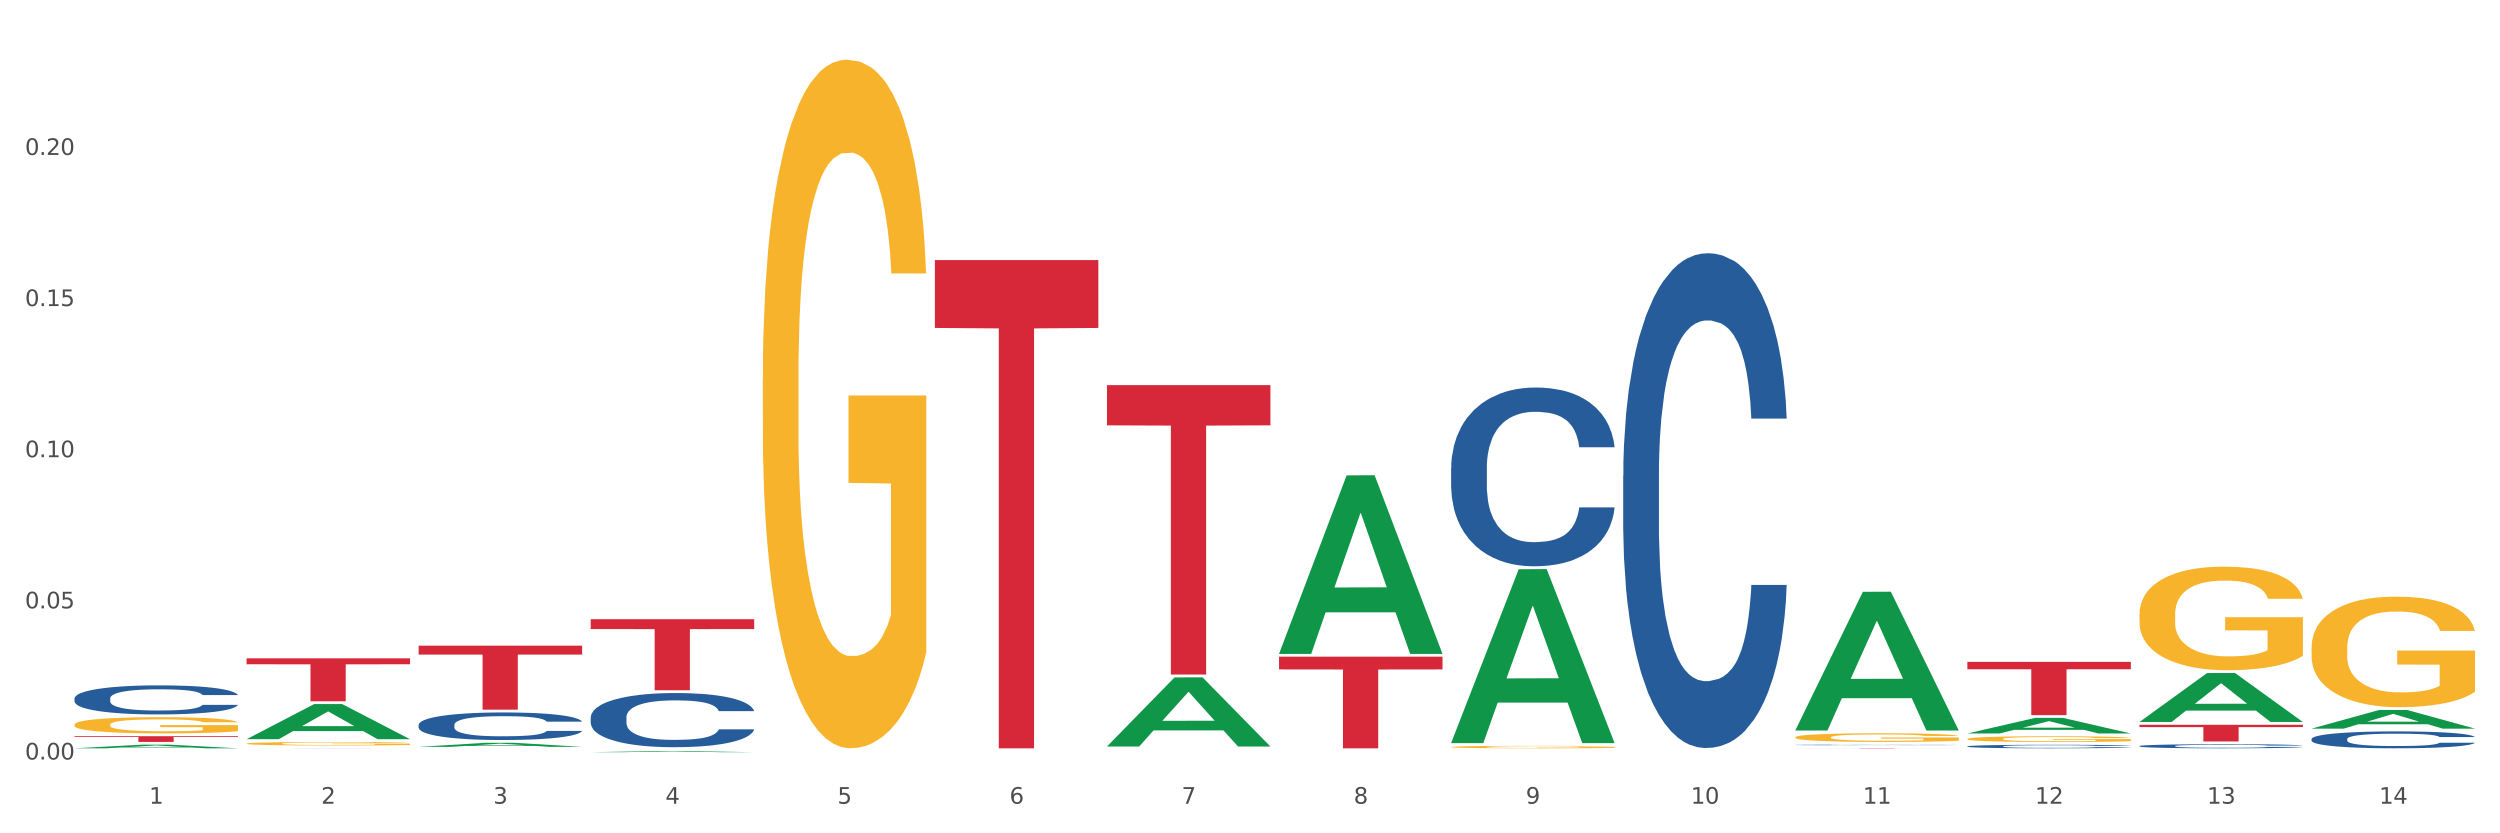 <?xml version="1.0" encoding="utf-8" standalone="no"?>
<!DOCTYPE svg PUBLIC "-//W3C//DTD SVG 1.1//EN"
  "http://www.w3.org/Graphics/SVG/1.1/DTD/svg11.dtd">
<svg xmlns:xlink="http://www.w3.org/1999/xlink" width="1080pt" height="360pt" viewBox="0 0 1080 360" xmlns="http://www.w3.org/2000/svg" version="1.1">
 <rect x="0" y="0" width="1080" height="360" fill="#333333" stroke="none"/>
 <defs>
  <style type="text/css">*{stroke-linejoin: round; stroke-linecap: butt}</style>
 </defs>
 <g id="figure_1">
  <g id="patch_1">
   <path d="M 0 360 
L 1080 360 
L 1080 0 
L 0 0 
z
" style="fill: #ffffff; stroke: #ffffff; stroke-linejoin: miter"/>
  </g>
  <g id="axes_1">
   <g id="matplotlib.axis_1">
    <g id="xtick_1">
     <g id="text_1">
      <!-- 1 -->
      <g style="fill: #4d4d4d" transform="translate(64.432 347.204) scale(0.096 -0.096)">
       <defs>
        <path id="DejaVuSans-31" d="M 794 531 
L 1825 531 
L 1825 4091 
L 703 3866 
L 703 4441 
L 1819 4666 
L 2450 4666 
L 2450 531 
L 3481 531 
L 3481 0 
L 794 0 
L 794 531 
z
" transform="scale(0.016)"/>
       </defs>
       <use xlink:href="#DejaVuSans-31"/>
      </g>
     </g>
    </g>
    <g id="xtick_2">
     <g id="text_2">
      <!-- 2 -->
      <g style="fill: #4d4d4d" transform="translate(138.771 347.204) scale(0.096 -0.096)">
       <defs>
        <path id="DejaVuSans-32" d="M 1228 531 
L 3431 531 
L 3431 0 
L 469 0 
L 469 531 
Q 828 903 1448 1529 
Q 2069 2156 2228 2338 
Q 2531 2678 2651 2914 
Q 2772 3150 2772 3378 
Q 2772 3750 2511 3984 
Q 2250 4219 1831 4219 
Q 1534 4219 1204 4116 
Q 875 4013 500 3803 
L 500 4441 
Q 881 4594 1212 4672 
Q 1544 4750 1819 4750 
Q 2544 4750 2975 4387 
Q 3406 4025 3406 3419 
Q 3406 3131 3298 2873 
Q 3191 2616 2906 2266 
Q 2828 2175 2409 1742 
Q 1991 1309 1228 531 
z
" transform="scale(0.016)"/>
       </defs>
       <use xlink:href="#DejaVuSans-32"/>
      </g>
     </g>
    </g>
    <g id="xtick_3">
     <g id="text_3">
      <!-- 3 -->
      <g style="fill: #4d4d4d" transform="translate(213.109 347.204) scale(0.096 -0.096)">
       <defs>
        <path id="DejaVuSans-33" d="M 2597 2516 
Q 3050 2419 3304 2112 
Q 3559 1806 3559 1356 
Q 3559 666 3084 287 
Q 2609 -91 1734 -91 
Q 1441 -91 1130 -33 
Q 819 25 488 141 
L 488 750 
Q 750 597 1062 519 
Q 1375 441 1716 441 
Q 2309 441 2620 675 
Q 2931 909 2931 1356 
Q 2931 1769 2642 2001 
Q 2353 2234 1838 2234 
L 1294 2234 
L 1294 2753 
L 1863 2753 
Q 2328 2753 2575 2939 
Q 2822 3125 2822 3475 
Q 2822 3834 2567 4026 
Q 2313 4219 1838 4219 
Q 1578 4219 1281 4162 
Q 984 4106 628 3988 
L 628 4550 
Q 988 4650 1302 4700 
Q 1616 4750 1894 4750 
Q 2613 4750 3031 4423 
Q 3450 4097 3450 3541 
Q 3450 3153 3228 2886 
Q 3006 2619 2597 2516 
z
" transform="scale(0.016)"/>
       </defs>
       <use xlink:href="#DejaVuSans-33"/>
      </g>
     </g>
    </g>
    <g id="xtick_4">
     <g id="text_4">
      <!-- 4 -->
      <g style="fill: #4d4d4d" transform="translate(287.448 347.204) scale(0.096 -0.096)">
       <defs>
        <path id="DejaVuSans-34" d="M 2419 4116 
L 825 1625 
L 2419 1625 
L 2419 4116 
z
M 2253 4666 
L 3047 4666 
L 3047 1625 
L 3713 1625 
L 3713 1100 
L 3047 1100 
L 3047 0 
L 2419 0 
L 2419 1100 
L 313 1100 
L 313 1709 
L 2253 4666 
z
" transform="scale(0.016)"/>
       </defs>
       <use xlink:href="#DejaVuSans-34"/>
      </g>
     </g>
    </g>
    <g id="xtick_5">
     <g id="text_5">
      <!-- 5 -->
      <g style="fill: #4d4d4d" transform="translate(361.787 347.204) scale(0.096 -0.096)">
       <defs>
        <path id="DejaVuSans-35" d="M 691 4666 
L 3169 4666 
L 3169 4134 
L 1269 4134 
L 1269 2991 
Q 1406 3038 1543 3061 
Q 1681 3084 1819 3084 
Q 2600 3084 3056 2656 
Q 3513 2228 3513 1497 
Q 3513 744 3044 326 
Q 2575 -91 1722 -91 
Q 1428 -91 1123 -41 
Q 819 9 494 109 
L 494 744 
Q 775 591 1075 516 
Q 1375 441 1709 441 
Q 2250 441 2565 725 
Q 2881 1009 2881 1497 
Q 2881 1984 2565 2268 
Q 2250 2553 1709 2553 
Q 1456 2553 1204 2497 
Q 953 2441 691 2322 
L 691 4666 
z
" transform="scale(0.016)"/>
       </defs>
       <use xlink:href="#DejaVuSans-35"/>
      </g>
     </g>
    </g>
    <g id="xtick_6">
     <g id="text_6">
      <!-- 6 -->
      <g style="fill: #4d4d4d" transform="translate(436.125 347.204) scale(0.096 -0.096)">
       <defs>
        <path id="DejaVuSans-36" d="M 2113 2584 
Q 1688 2584 1439 2293 
Q 1191 2003 1191 1497 
Q 1191 994 1439 701 
Q 1688 409 2113 409 
Q 2538 409 2786 701 
Q 3034 994 3034 1497 
Q 3034 2003 2786 2293 
Q 2538 2584 2113 2584 
z
M 3366 4563 
L 3366 3988 
Q 3128 4100 2886 4159 
Q 2644 4219 2406 4219 
Q 1781 4219 1451 3797 
Q 1122 3375 1075 2522 
Q 1259 2794 1537 2939 
Q 1816 3084 2150 3084 
Q 2853 3084 3261 2657 
Q 3669 2231 3669 1497 
Q 3669 778 3244 343 
Q 2819 -91 2113 -91 
Q 1303 -91 875 529 
Q 447 1150 447 2328 
Q 447 3434 972 4092 
Q 1497 4750 2381 4750 
Q 2619 4750 2861 4703 
Q 3103 4656 3366 4563 
z
" transform="scale(0.016)"/>
       </defs>
       <use xlink:href="#DejaVuSans-36"/>
      </g>
     </g>
    </g>
    <g id="xtick_7">
     <g id="text_7">
      <!-- 7 -->
      <g style="fill: #4d4d4d" transform="translate(510.464 347.204) scale(0.096 -0.096)">
       <defs>
        <path id="DejaVuSans-37" d="M 525 4666 
L 3525 4666 
L 3525 4397 
L 1831 0 
L 1172 0 
L 2766 4134 
L 525 4134 
L 525 4666 
z
" transform="scale(0.016)"/>
       </defs>
       <use xlink:href="#DejaVuSans-37"/>
      </g>
     </g>
    </g>
    <g id="xtick_8">
     <g id="text_8">
      <!-- 8 -->
      <g style="fill: #4d4d4d" transform="translate(584.803 347.204) scale(0.096 -0.096)">
       <defs>
        <path id="DejaVuSans-38" d="M 2034 2216 
Q 1584 2216 1326 1975 
Q 1069 1734 1069 1313 
Q 1069 891 1326 650 
Q 1584 409 2034 409 
Q 2484 409 2743 651 
Q 3003 894 3003 1313 
Q 3003 1734 2745 1975 
Q 2488 2216 2034 2216 
z
M 1403 2484 
Q 997 2584 770 2862 
Q 544 3141 544 3541 
Q 544 4100 942 4425 
Q 1341 4750 2034 4750 
Q 2731 4750 3128 4425 
Q 3525 4100 3525 3541 
Q 3525 3141 3298 2862 
Q 3072 2584 2669 2484 
Q 3125 2378 3379 2068 
Q 3634 1759 3634 1313 
Q 3634 634 3220 271 
Q 2806 -91 2034 -91 
Q 1263 -91 848 271 
Q 434 634 434 1313 
Q 434 1759 690 2068 
Q 947 2378 1403 2484 
z
M 1172 3481 
Q 1172 3119 1398 2916 
Q 1625 2713 2034 2713 
Q 2441 2713 2670 2916 
Q 2900 3119 2900 3481 
Q 2900 3844 2670 4047 
Q 2441 4250 2034 4250 
Q 1625 4250 1398 4047 
Q 1172 3844 1172 3481 
z
" transform="scale(0.016)"/>
       </defs>
       <use xlink:href="#DejaVuSans-38"/>
      </g>
     </g>
    </g>
    <g id="xtick_9">
     <g id="text_9">
      <!-- 9 -->
      <g style="fill: #4d4d4d" transform="translate(659.142 347.204) scale(0.096 -0.096)">
       <defs>
        <path id="DejaVuSans-39" d="M 703 97 
L 703 672 
Q 941 559 1184 500 
Q 1428 441 1663 441 
Q 2288 441 2617 861 
Q 2947 1281 2994 2138 
Q 2813 1869 2534 1725 
Q 2256 1581 1919 1581 
Q 1219 1581 811 2004 
Q 403 2428 403 3163 
Q 403 3881 828 4315 
Q 1253 4750 1959 4750 
Q 2769 4750 3195 4129 
Q 3622 3509 3622 2328 
Q 3622 1225 3098 567 
Q 2575 -91 1691 -91 
Q 1453 -91 1209 -44 
Q 966 3 703 97 
z
M 1959 2075 
Q 2384 2075 2632 2365 
Q 2881 2656 2881 3163 
Q 2881 3666 2632 3958 
Q 2384 4250 1959 4250 
Q 1534 4250 1286 3958 
Q 1038 3666 1038 3163 
Q 1038 2656 1286 2365 
Q 1534 2075 1959 2075 
z
" transform="scale(0.016)"/>
       </defs>
       <use xlink:href="#DejaVuSans-39"/>
      </g>
     </g>
    </g>
    <g id="xtick_10">
     <g id="text_10">
      <!-- 10 -->
      <g style="fill: #4d4d4d" transform="translate(730.426 347.204) scale(0.096 -0.096)">
       <defs>
        <path id="DejaVuSans-30" d="M 2034 4250 
Q 1547 4250 1301 3770 
Q 1056 3291 1056 2328 
Q 1056 1369 1301 889 
Q 1547 409 2034 409 
Q 2525 409 2770 889 
Q 3016 1369 3016 2328 
Q 3016 3291 2770 3770 
Q 2525 4250 2034 4250 
z
M 2034 4750 
Q 2819 4750 3233 4129 
Q 3647 3509 3647 2328 
Q 3647 1150 3233 529 
Q 2819 -91 2034 -91 
Q 1250 -91 836 529 
Q 422 1150 422 2328 
Q 422 3509 836 4129 
Q 1250 4750 2034 4750 
z
" transform="scale(0.016)"/>
       </defs>
       <use xlink:href="#DejaVuSans-31"/>
       <use xlink:href="#DejaVuSans-30" transform="translate(63.623 0)"/>
      </g>
     </g>
    </g>
    <g id="xtick_11">
     <g id="text_11">
      <!-- 11 -->
      <g style="fill: #4d4d4d" transform="translate(804.765 347.204) scale(0.096 -0.096)">
       <use xlink:href="#DejaVuSans-31"/>
       <use xlink:href="#DejaVuSans-31" transform="translate(63.623 0)"/>
      </g>
     </g>
    </g>
    <g id="xtick_12">
     <g id="text_12">
      <!-- 12 -->
      <g style="fill: #4d4d4d" transform="translate(879.104 347.204) scale(0.096 -0.096)">
       <use xlink:href="#DejaVuSans-31"/>
       <use xlink:href="#DejaVuSans-32" transform="translate(63.623 0)"/>
      </g>
     </g>
    </g>
    <g id="xtick_13">
     <g id="text_13">
      <!-- 13 -->
      <g style="fill: #4d4d4d" transform="translate(953.442 347.204) scale(0.096 -0.096)">
       <use xlink:href="#DejaVuSans-31"/>
       <use xlink:href="#DejaVuSans-33" transform="translate(63.623 0)"/>
      </g>
     </g>
    </g>
    <g id="xtick_14">
     <g id="text_14">
      <!-- 14 -->
      <g style="fill: #4d4d4d" transform="translate(1027.781 347.204) scale(0.096 -0.096)">
       <use xlink:href="#DejaVuSans-31"/>
       <use xlink:href="#DejaVuSans-34" transform="translate(63.623 0)"/>
      </g>
     </g>
    </g>
    <g id="xtick_15"/>
    <g id="xtick_16"/>
    <g id="xtick_17"/>
    <g id="xtick_18"/>
    <g id="xtick_19"/>
    <g id="xtick_20"/>
    <g id="xtick_21"/>
    <g id="xtick_22"/>
    <g id="xtick_23"/>
    <g id="xtick_24"/>
    <g id="xtick_25"/>
    <g id="xtick_26"/>
    <g id="xtick_27"/>
   </g>
   <g id="matplotlib.axis_2">
    <g id="ytick_1">
     <g id="text_15">
      <!-- 0.00 -->
      <g style="fill: #4d4d4d" transform="translate(10.8 328.109) scale(0.096 -0.096)">
       <defs>
        <path id="DejaVuSans-2e" d="M 684 794 
L 1344 794 
L 1344 0 
L 684 0 
L 684 794 
z
" transform="scale(0.016)"/>
       </defs>
       <use xlink:href="#DejaVuSans-30"/>
       <use xlink:href="#DejaVuSans-2e" transform="translate(63.623 0)"/>
       <use xlink:href="#DejaVuSans-30" transform="translate(95.41 0)"/>
       <use xlink:href="#DejaVuSans-30" transform="translate(159.033 0)"/>
      </g>
     </g>
    </g>
    <g id="ytick_2">
     <g id="text_16">
      <!-- 0.05 -->
      <g style="fill: #4d4d4d" transform="translate(10.8 262.815) scale(0.096 -0.096)">
       <use xlink:href="#DejaVuSans-30"/>
       <use xlink:href="#DejaVuSans-2e" transform="translate(63.623 0)"/>
       <use xlink:href="#DejaVuSans-30" transform="translate(95.41 0)"/>
       <use xlink:href="#DejaVuSans-35" transform="translate(159.033 0)"/>
      </g>
     </g>
    </g>
    <g id="ytick_3">
     <g id="text_17">
      <!-- 0.10 -->
      <g style="fill: #4d4d4d" transform="translate(10.8 197.522) scale(0.096 -0.096)">
       <use xlink:href="#DejaVuSans-30"/>
       <use xlink:href="#DejaVuSans-2e" transform="translate(63.623 0)"/>
       <use xlink:href="#DejaVuSans-31" transform="translate(95.41 0)"/>
       <use xlink:href="#DejaVuSans-30" transform="translate(159.033 0)"/>
      </g>
     </g>
    </g>
    <g id="ytick_4">
     <g id="text_18">
      <!-- 0.15 -->
      <g style="fill: #4d4d4d" transform="translate(10.8 132.229) scale(0.096 -0.096)">
       <use xlink:href="#DejaVuSans-30"/>
       <use xlink:href="#DejaVuSans-2e" transform="translate(63.623 0)"/>
       <use xlink:href="#DejaVuSans-31" transform="translate(95.41 0)"/>
       <use xlink:href="#DejaVuSans-35" transform="translate(159.033 0)"/>
      </g>
     </g>
    </g>
    <g id="ytick_5">
     <g id="text_19">
      <!-- 0.20 -->
      <g style="fill: #4d4d4d" transform="translate(10.8 66.935) scale(0.096 -0.096)">
       <use xlink:href="#DejaVuSans-30"/>
       <use xlink:href="#DejaVuSans-2e" transform="translate(63.623 0)"/>
       <use xlink:href="#DejaVuSans-32" transform="translate(95.41 0)"/>
       <use xlink:href="#DejaVuSans-30" transform="translate(159.033 0)"/>
      </g>
     </g>
    </g>
    <g id="ytick_6"/>
    <g id="ytick_7"/>
    <g id="ytick_8"/>
    <g id="ytick_9"/>
    <g id="ytick_10"/>
   </g>
   <g id="PolyCollection_1">
    <path d="M 32.175 323.264 
L 32.248 323.262 
L 61.37 321.701 
L 73.456 321.699 
L 102.797 323.267 
L 88.818 323.267 
L 82.484 322.902 
L 52.415 322.902 
L 52.197 322.908 
L 46.081 323.267 
L 32.175 323.267 
L 32.175 323.264 
L 56.201 322.684 
L 78.698 322.682 
L 67.559 322.033 
L 67.413 322.03 
L 67.267 322.035 
L 56.128 322.682 
L 56.201 322.684 
L 32.175 323.264 
z
" clip-path="url(#p85bc0668dd)" style="fill: #109648"/>
    <path d="M 849.901 316.858 
L 849.974 316.851 
L 879.096 310.132 
L 891.182 310.125 
L 920.523 316.87 
L 906.544 316.87 
L 900.21 315.3 
L 870.141 315.3 
L 869.922 315.325 
L 863.807 316.87 
L 849.901 316.87 
L 849.901 316.858 
L 873.927 314.362 
L 896.424 314.356 
L 885.284 311.563 
L 885.139 311.55 
L 884.993 311.569 
L 873.854 314.356 
L 873.927 314.362 
L 849.901 316.858 
z
" clip-path="url(#p85bc0668dd)" style="fill: #109648"/>
    <path d="M 775.562 315.466 
L 775.635 315.41 
L 804.757 255.663 
L 816.843 255.607 
L 846.184 315.579 
L 832.205 315.579 
L 825.871 301.613 
L 795.802 301.613 
L 795.584 301.839 
L 789.468 315.579 
L 775.562 315.579 
L 775.562 315.466 
L 799.588 293.279 
L 822.085 293.223 
L 810.946 268.39 
L 810.8 268.277 
L 810.655 268.446 
L 799.515 293.223 
L 799.588 293.279 
L 775.562 315.466 
z
" clip-path="url(#p85bc0668dd)" style="fill: #109648"/>
    <path d="M 626.885 320.882 
L 626.957 320.811 
L 656.08 245.909 
L 668.166 245.838 
L 697.506 321.023 
L 683.528 321.023 
L 677.194 303.515 
L 647.125 303.515 
L 646.906 303.797 
L 640.791 321.023 
L 626.885 321.023 
L 626.885 320.882 
L 650.911 293.067 
L 673.408 292.996 
L 662.268 261.863 
L 662.123 261.722 
L 661.977 261.934 
L 650.838 292.996 
L 650.911 293.067 
L 626.885 320.882 
z
" clip-path="url(#p85bc0668dd)" style="fill: #109648"/>
    <path d="M 924.24 311.871 
L 924.312 311.851 
L 953.435 290.754 
L 965.52 290.734 
L 994.861 311.911 
L 980.883 311.911 
L 974.548 306.979 
L 944.48 306.979 
L 944.261 307.059 
L 938.145 311.911 
L 924.24 311.911 
L 924.24 311.871 
L 948.265 304.037 
L 970.763 304.017 
L 959.623 295.248 
L 959.478 295.208 
L 959.332 295.268 
L 948.193 304.017 
L 948.265 304.037 
L 924.24 311.871 
z
" clip-path="url(#p85bc0668dd)" style="fill: #109648"/>
    <path d="M 626.885 322.702 
L 626.968 322.701 
L 626.968 322.667 
L 627.135 322.637 
L 627.969 322.565 
L 629.219 322.506 
L 630.136 322.474 
L 631.054 322.448 
L 632.138 322.423 
L 633.472 322.396 
L 635.89 322.357 
L 637.39 322.336 
L 639.225 322.315 
L 642.56 322.285 
L 644.978 322.267 
L 647.479 322.253 
L 651.565 322.236 
L 654.233 322.228 
L 657.068 322.222 
L 660.486 322.219 
L 663.071 322.218 
L 668.741 322.22 
L 673.577 322.229 
L 675.911 322.236 
L 678.913 322.247 
L 680.497 322.255 
L 683.082 322.27 
L 685.75 322.29 
L 687.584 322.308 
L 690.336 322.34 
L 692.42 322.373 
L 694.338 322.413 
L 695.339 322.441 
L 696.089 322.467 
L 696.756 322.496 
L 697.423 322.543 
L 682.415 322.543 
L 681.831 322.51 
L 680.914 322.478 
L 679.58 322.448 
L 678.413 322.428 
L 676.412 322.404 
L 674.577 322.389 
L 672.66 322.378 
L 670.325 322.368 
L 668.491 322.363 
L 665.906 322.359 
L 660.82 322.36 
L 657.401 322.368 
L 655.067 322.378 
L 653.566 322.386 
L 652.232 322.396 
L 650.731 322.409 
L 648.98 322.429 
L 647.729 322.448 
L 646.479 322.471 
L 645.478 322.494 
L 644.561 322.52 
L 643.811 322.549 
L 643.227 322.579 
L 642.727 322.615 
L 642.31 322.676 
L 642.31 322.807 
L 642.476 322.836 
L 642.893 322.876 
L 643.394 322.905 
L 644.227 322.941 
L 644.978 322.965 
L 646.395 322.999 
L 647.979 323.028 
L 649.23 323.046 
L 650.481 323.062 
L 652.649 323.083 
L 655.067 323.1 
L 657.151 323.11 
L 659.986 323.12 
L 661.904 323.124 
L 663.571 323.126 
L 667.657 323.126 
L 670.575 323.123 
L 673.827 323.116 
L 676.328 323.108 
L 678.413 323.097 
L 680.747 323.08 
L 682.248 323.064 
L 682.248 322.863 
L 663.905 322.862 
L 663.905 322.729 
L 697.506 322.729 
L 697.506 323.12 
L 696.089 323.14 
L 694.505 323.158 
L 692.837 323.175 
L 690.336 323.195 
L 687.334 323.214 
L 684.666 323.227 
L 681.831 323.239 
L 678.496 323.249 
L 674.16 323.259 
L 671.492 323.263 
L 668.157 323.266 
L 664.238 323.267 
L 660.82 323.265 
L 657.485 323.26 
L 653.983 323.251 
L 650.564 323.239 
L 647.979 323.226 
L 645.395 323.211 
L 642.643 323.191 
L 640.475 323.172 
L 638.808 323.155 
L 636.974 323.132 
L 634.972 323.104 
L 633.472 323.078 
L 632.138 323.051 
L 630.72 323.017 
L 629.72 322.987 
L 628.719 322.95 
L 628.135 322.922 
L 627.468 322.879 
L 626.968 322.818 
L 626.885 322.702 
z
" clip-path="url(#p85bc0668dd)" style="fill: #f7b32b"/>
    <path d="M 329.53 163.238 
L 329.613 162.966 
L 329.613 153.185 
L 329.78 144.762 
L 330.614 124.385 
L 331.864 107.54 
L 332.782 98.574 
L 333.699 91.238 
L 334.783 83.902 
L 336.117 76.295 
L 338.535 65.155 
L 340.036 59.45 
L 341.87 53.472 
L 345.205 44.778 
L 347.623 39.888 
L 350.124 35.812 
L 354.21 30.922 
L 356.878 28.748 
L 359.713 27.118 
L 363.131 26.031 
L 365.716 25.759 
L 371.386 26.575 
L 376.222 29.02 
L 378.557 30.922 
L 381.558 34.182 
L 383.142 36.356 
L 385.727 40.703 
L 388.395 46.408 
L 390.23 51.299 
L 392.981 60.537 
L 395.066 69.774 
L 396.983 81.185 
L 397.984 89.065 
L 398.734 96.4 
L 399.401 104.823 
L 400.068 118.136 
L 385.06 118.136 
L 384.476 108.627 
L 383.559 99.661 
L 382.225 90.967 
L 381.058 85.533 
L 379.057 78.74 
L 377.222 74.393 
L 375.305 71.133 
L 372.97 68.416 
L 371.136 67.057 
L 368.551 65.971 
L 363.465 66.242 
L 360.046 68.416 
L 357.712 71.133 
L 356.211 73.578 
L 354.877 76.295 
L 353.376 80.099 
L 351.625 85.804 
L 350.375 90.967 
L 349.124 97.487 
L 348.123 104.008 
L 347.206 111.615 
L 346.456 119.766 
L 345.872 128.189 
L 345.372 138.513 
L 344.955 155.63 
L 344.955 192.853 
L 345.122 201.275 
L 345.539 212.415 
L 346.039 220.837 
L 346.873 230.89 
L 347.623 237.682 
L 349.04 247.463 
L 350.625 255.614 
L 351.875 260.777 
L 353.126 265.124 
L 355.294 271.101 
L 357.712 275.991 
L 359.796 278.98 
L 362.631 281.697 
L 364.549 282.784 
L 366.216 283.327 
L 370.302 283.327 
L 373.22 282.512 
L 376.472 280.61 
L 378.973 278.165 
L 381.058 275.176 
L 383.392 270.286 
L 384.893 265.667 
L 384.893 208.883 
L 366.55 208.611 
L 366.55 170.845 
L 400.152 170.845 
L 400.152 281.697 
L 398.734 287.403 
L 397.15 292.565 
L 395.482 297.184 
L 392.981 302.889 
L 389.979 308.323 
L 387.311 312.127 
L 384.476 315.387 
L 381.141 318.376 
L 376.806 321.093 
L 374.137 322.18 
L 370.802 322.995 
L 366.884 323.267 
L 363.465 322.723 
L 360.13 321.365 
L 356.628 318.919 
L 353.209 315.387 
L 350.625 311.855 
L 348.04 307.508 
L 345.288 301.803 
L 343.121 296.369 
L 341.453 291.478 
L 339.619 285.229 
L 337.618 277.078 
L 336.117 269.742 
L 334.783 262.135 
L 333.365 252.354 
L 332.365 243.931 
L 331.364 233.335 
L 330.781 225.456 
L 330.113 213.23 
L 329.613 196.113 
L 329.53 163.238 
z
" clip-path="url(#p85bc0668dd)" style="fill: #f7b32b"/>
    <path d="M 998.578 314.758 
L 998.651 314.75 
L 1027.773 306.712 
L 1039.859 306.704 
L 1069.2 314.773 
L 1055.221 314.773 
L 1048.887 312.894 
L 1018.818 312.894 
L 1018.6 312.924 
L 1012.484 314.773 
L 998.578 314.773 
L 998.578 314.758 
L 1022.604 311.773 
L 1045.101 311.765 
L 1033.962 308.424 
L 1033.816 308.409 
L 1033.671 308.431 
L 1022.531 311.765 
L 1022.604 311.773 
L 998.578 314.758 
z
" clip-path="url(#p85bc0668dd)" style="fill: #109648"/>
    <path d="M 106.514 284.39 
L 177.135 284.39 
L 177.135 286.97 
L 149.355 286.987 
L 149.355 302.955 
L 134.126 302.955 
L 134.126 286.987 
L 106.514 286.97 
L 106.514 284.408 
L 106.514 284.39 
z
" clip-path="url(#p85bc0668dd)" style="fill: #d62839"/>
    <path d="M 924.24 313.105 
L 994.861 313.105 
L 994.861 314.106 
L 967.081 314.113 
L 967.081 320.308 
L 951.852 320.308 
L 951.852 314.113 
L 924.24 314.106 
L 924.24 313.112 
L 924.24 313.105 
z
" clip-path="url(#p85bc0668dd)" style="fill: #d62839"/>
    <path d="M 255.191 267.483 
L 325.813 267.483 
L 325.813 271.752 
L 298.033 271.78 
L 298.033 298.199 
L 282.804 298.199 
L 282.804 271.78 
L 255.191 271.752 
L 255.191 267.512 
L 255.191 267.483 
z
" clip-path="url(#p85bc0668dd)" style="fill: #d62839"/>
    <path d="M 32.175 318.03 
L 102.797 318.03 
L 102.797 318.374 
L 75.017 318.376 
L 75.017 320.504 
L 59.788 320.504 
L 59.788 318.376 
L 32.175 318.374 
L 32.175 318.032 
L 32.175 318.03 
z
" clip-path="url(#p85bc0668dd)" style="fill: #d62839"/>
    <path d="M 849.901 285.916 
L 920.523 285.916 
L 920.523 289.114 
L 892.742 289.136 
L 892.742 308.931 
L 877.514 308.931 
L 877.514 289.136 
L 849.901 289.114 
L 849.901 285.938 
L 849.901 285.916 
z
" clip-path="url(#p85bc0668dd)" style="fill: #d62839"/>
    <path d="M 180.852 278.933 
L 251.474 278.933 
L 251.474 282.776 
L 223.694 282.802 
L 223.694 306.586 
L 208.465 306.586 
L 208.465 282.802 
L 180.852 282.776 
L 180.852 278.959 
L 180.852 278.933 
z
" clip-path="url(#p85bc0668dd)" style="fill: #d62839"/>
    <path d="M 552.546 283.692 
L 623.168 283.692 
L 623.168 289.192 
L 595.388 289.229 
L 595.388 323.267 
L 580.159 323.267 
L 580.159 289.229 
L 552.546 289.192 
L 552.546 283.729 
L 552.546 283.692 
z
" clip-path="url(#p85bc0668dd)" style="fill: #d62839"/>
    <path d="M 478.207 166.366 
L 548.829 166.366 
L 548.829 183.743 
L 521.049 183.861 
L 521.049 291.41 
L 505.82 291.41 
L 505.82 183.861 
L 478.207 183.743 
L 478.207 166.484 
L 478.207 166.366 
z
" clip-path="url(#p85bc0668dd)" style="fill: #d62839"/>
    <path d="M 403.869 112.363 
L 474.49 112.363 
L 474.49 141.672 
L 446.71 141.87 
L 446.71 323.267 
L 431.481 323.267 
L 431.481 141.87 
L 403.869 141.672 
L 403.869 112.561 
L 403.869 112.363 
z
" clip-path="url(#p85bc0668dd)" style="fill: #d62839"/>
    <path d="M 775.562 323.145 
L 846.184 323.145 
L 846.184 323.162 
L 818.404 323.162 
L 818.404 323.267 
L 803.175 323.267 
L 803.175 323.162 
L 775.562 323.162 
L 775.562 323.145 
L 775.562 323.145 
z
" clip-path="url(#p85bc0668dd)" style="fill: #d62839"/>
    <path d="M 924.24 265.472 
L 924.323 265.431 
L 924.323 263.96 
L 924.49 262.693 
L 925.323 259.629 
L 926.574 257.095 
L 927.491 255.747 
L 928.408 254.643 
L 929.492 253.54 
L 930.826 252.396 
L 933.244 250.721 
L 934.745 249.863 
L 936.58 248.964 
L 939.915 247.656 
L 942.333 246.921 
L 944.834 246.308 
L 948.92 245.572 
L 951.588 245.245 
L 954.423 245 
L 957.841 244.837 
L 960.426 244.796 
L 966.096 244.918 
L 970.932 245.286 
L 973.266 245.572 
L 976.268 246.063 
L 977.852 246.389 
L 980.437 247.043 
L 983.105 247.901 
L 984.939 248.637 
L 987.691 250.026 
L 989.775 251.415 
L 991.693 253.132 
L 992.693 254.317 
L 993.444 255.42 
L 994.111 256.687 
L 994.778 258.689 
L 979.77 258.689 
L 979.186 257.259 
L 978.269 255.91 
L 976.935 254.603 
L 975.768 253.785 
L 973.766 252.764 
L 971.932 252.11 
L 970.014 251.62 
L 967.68 251.211 
L 965.845 251.007 
L 963.261 250.843 
L 958.175 250.884 
L 954.756 251.211 
L 952.422 251.62 
L 950.921 251.987 
L 949.587 252.396 
L 948.086 252.968 
L 946.335 253.826 
L 945.084 254.603 
L 943.834 255.583 
L 942.833 256.564 
L 941.916 257.708 
L 941.165 258.934 
L 940.582 260.201 
L 940.081 261.753 
L 939.665 264.328 
L 939.665 269.926 
L 939.831 271.192 
L 940.248 272.868 
L 940.749 274.135 
L 941.582 275.646 
L 942.333 276.668 
L 943.75 278.139 
L 945.334 279.365 
L 946.585 280.141 
L 947.836 280.795 
L 950.004 281.694 
L 952.422 282.429 
L 954.506 282.879 
L 957.341 283.288 
L 959.259 283.451 
L 960.926 283.533 
L 965.012 283.533 
L 967.93 283.41 
L 971.182 283.124 
L 973.683 282.756 
L 975.768 282.307 
L 978.102 281.571 
L 979.603 280.877 
L 979.603 272.337 
L 961.26 272.296 
L 961.26 266.616 
L 994.861 266.616 
L 994.861 283.288 
L 993.444 284.146 
L 991.86 284.922 
L 990.192 285.617 
L 987.691 286.475 
L 984.689 287.292 
L 982.021 287.864 
L 979.186 288.354 
L 975.851 288.804 
L 971.515 289.213 
L 968.847 289.376 
L 965.512 289.499 
L 961.593 289.539 
L 958.175 289.458 
L 954.84 289.253 
L 951.338 288.886 
L 947.919 288.354 
L 945.334 287.823 
L 942.75 287.169 
L 939.998 286.311 
L 937.83 285.494 
L 936.163 284.759 
L 934.328 283.819 
L 932.327 282.593 
L 930.826 281.49 
L 929.492 280.346 
L 928.075 278.874 
L 927.074 277.608 
L 926.074 276.014 
L 925.49 274.829 
L 924.823 272.99 
L 924.323 270.416 
L 924.24 265.472 
z
" clip-path="url(#p85bc0668dd)" style="fill: #f7b32b"/>
    <path d="M 998.578 279.818 
L 998.662 279.774 
L 998.662 278.204 
L 998.828 276.852 
L 999.662 273.581 
L 1000.913 270.876 
L 1001.83 269.437 
L 1002.747 268.259 
L 1003.831 267.082 
L 1005.165 265.86 
L 1007.583 264.072 
L 1009.084 263.156 
L 1010.918 262.196 
L 1014.253 260.801 
L 1016.671 260.015 
L 1019.173 259.361 
L 1023.258 258.576 
L 1025.926 258.227 
L 1028.761 257.965 
L 1032.18 257.791 
L 1034.765 257.747 
L 1040.434 257.878 
L 1045.27 258.271 
L 1047.605 258.576 
L 1050.607 259.099 
L 1052.191 259.448 
L 1054.775 260.146 
L 1057.444 261.062 
L 1059.278 261.847 
L 1062.029 263.33 
L 1064.114 264.813 
L 1066.032 266.645 
L 1067.032 267.91 
L 1067.783 269.088 
L 1068.45 270.44 
L 1069.117 272.577 
L 1054.108 272.577 
L 1053.525 271.051 
L 1052.608 269.611 
L 1051.274 268.216 
L 1050.106 267.343 
L 1048.105 266.253 
L 1046.271 265.555 
L 1044.353 265.032 
L 1042.019 264.595 
L 1040.184 264.377 
L 1037.599 264.203 
L 1032.513 264.246 
L 1029.095 264.595 
L 1026.76 265.032 
L 1025.259 265.424 
L 1023.925 265.86 
L 1022.425 266.471 
L 1020.674 267.387 
L 1019.423 268.216 
L 1018.172 269.262 
L 1017.172 270.309 
L 1016.255 271.531 
L 1015.504 272.839 
L 1014.92 274.191 
L 1014.42 275.849 
L 1014.003 278.597 
L 1014.003 284.572 
L 1014.17 285.925 
L 1014.587 287.713 
L 1015.087 289.065 
L 1015.921 290.679 
L 1016.671 291.769 
L 1018.089 293.34 
L 1019.673 294.648 
L 1020.924 295.477 
L 1022.174 296.175 
L 1024.342 297.134 
L 1026.76 297.92 
L 1028.845 298.399 
L 1031.68 298.836 
L 1033.597 299.01 
L 1035.265 299.097 
L 1039.35 299.097 
L 1042.269 298.966 
L 1045.52 298.661 
L 1048.022 298.269 
L 1050.106 297.789 
L 1052.441 297.004 
L 1053.942 296.262 
L 1053.942 287.146 
L 1035.598 287.102 
L 1035.598 281.039 
L 1069.2 281.039 
L 1069.2 298.836 
L 1067.783 299.752 
L 1066.198 300.58 
L 1064.531 301.322 
L 1062.029 302.238 
L 1059.028 303.11 
L 1056.36 303.721 
L 1053.525 304.244 
L 1050.19 304.724 
L 1045.854 305.16 
L 1043.186 305.335 
L 1039.851 305.466 
L 1035.932 305.509 
L 1032.513 305.422 
L 1029.178 305.204 
L 1025.676 304.811 
L 1022.258 304.244 
L 1019.673 303.677 
L 1017.088 302.979 
L 1014.337 302.063 
L 1012.169 301.191 
L 1010.501 300.406 
L 1008.667 299.403 
L 1006.666 298.094 
L 1005.165 296.916 
L 1003.831 295.695 
L 1002.414 294.125 
L 1001.413 292.773 
L 1000.413 291.072 
L 999.829 289.807 
L 999.162 287.844 
L 998.662 285.096 
L 998.578 279.818 
z
" clip-path="url(#p85bc0668dd)" style="fill: #f7b32b"/>
    <path d="M 924.24 322.295 
L 924.323 322.294 
L 924.323 322.249 
L 924.573 322.188 
L 925.492 322.075 
L 926.66 321.989 
L 928.664 321.89 
L 929.749 321.848 
L 931.168 321.801 
L 934.09 321.725 
L 937.429 321.661 
L 939.766 321.625 
L 941.519 321.603 
L 945.443 321.563 
L 947.697 321.545 
L 950.034 321.53 
L 952.037 321.521 
L 955.377 321.51 
L 958.048 321.505 
L 961.136 321.503 
L 963.724 321.505 
L 967.147 321.511 
L 972.155 321.53 
L 974.075 321.542 
L 976.663 321.561 
L 979.335 321.587 
L 981.505 321.613 
L 984.009 321.65 
L 986.597 321.698 
L 989.101 321.759 
L 990.854 321.816 
L 992.273 321.875 
L 993.526 321.948 
L 994.444 322.026 
L 994.861 322.093 
L 979.585 322.093 
L 979.168 322.033 
L 978.333 321.969 
L 977.498 321.925 
L 976.58 321.89 
L 975.161 321.849 
L 973.908 321.824 
L 971.822 321.793 
L 969.902 321.774 
L 968.316 321.762 
L 966.396 321.753 
L 962.305 321.743 
L 959.383 321.743 
L 957.547 321.746 
L 955.293 321.754 
L 953.373 321.766 
L 951.119 321.785 
L 949.366 321.806 
L 947.613 321.833 
L 946.611 321.853 
L 945.109 321.888 
L 944.107 321.917 
L 942.771 321.967 
L 942.02 322.002 
L 940.685 322.094 
L 940.1 322.162 
L 939.85 322.208 
L 939.683 322.26 
L 939.683 322.511 
L 940.184 322.624 
L 940.601 322.672 
L 941.269 322.727 
L 942.521 322.798 
L 944.358 322.867 
L 946.278 322.917 
L 947.864 322.948 
L 949.366 322.97 
L 950.869 322.988 
L 952.705 323.004 
L 954.208 323.014 
L 956.462 323.023 
L 959.133 323.028 
L 961.22 323.028 
L 965.477 323.02 
L 967.397 323.012 
L 969.234 323.001 
L 971.237 322.983 
L 972.823 322.964 
L 973.742 322.949 
L 975.244 322.919 
L 976.413 322.887 
L 977.415 322.849 
L 978.082 322.817 
L 978.834 322.769 
L 979.418 322.714 
L 979.585 322.685 
L 994.861 322.685 
L 994.527 322.743 
L 993.943 322.8 
L 992.774 322.875 
L 991.856 322.919 
L 990.437 322.972 
L 988.934 323.017 
L 986.847 323.067 
L 984.927 323.104 
L 982.924 323.136 
L 980.754 323.165 
L 976.83 323.205 
L 975.411 323.217 
L 972.406 323.236 
L 970.069 323.247 
L 966.646 323.259 
L 963.14 323.265 
L 959.467 323.267 
L 956.211 323.263 
L 952.622 323.254 
L 950.368 323.244 
L 947.864 323.23 
L 944.942 323.207 
L 942.187 323.18 
L 939.599 323.147 
L 937.178 323.11 
L 934.925 323.069 
L 932.003 322.999 
L 929.832 322.932 
L 928.246 322.869 
L 927.161 322.816 
L 926.076 322.748 
L 925.492 322.701 
L 924.573 322.589 
L 924.24 322.484 
L 924.24 322.295 
z
" clip-path="url(#p85bc0668dd)" style="fill: #255c99"/>
    <path d="M 849.901 322.426 
L 849.984 322.425 
L 849.984 322.386 
L 850.235 322.333 
L 851.153 322.235 
L 852.322 322.161 
L 854.325 322.075 
L 855.41 322.038 
L 856.829 321.998 
L 859.751 321.932 
L 863.09 321.877 
L 865.428 321.846 
L 867.181 321.826 
L 871.104 321.792 
L 873.358 321.776 
L 875.695 321.764 
L 877.699 321.755 
L 881.038 321.746 
L 883.709 321.741 
L 886.798 321.74 
L 889.386 321.741 
L 892.808 321.747 
L 897.817 321.764 
L 899.737 321.774 
L 902.325 321.79 
L 904.996 321.813 
L 907.166 321.835 
L 909.671 321.867 
L 912.258 321.909 
L 914.763 321.962 
L 916.516 322.011 
L 917.935 322.062 
L 919.187 322.125 
L 920.105 322.193 
L 920.523 322.25 
L 905.246 322.25 
L 904.829 322.199 
L 903.994 322.143 
L 903.159 322.105 
L 902.241 322.075 
L 900.822 322.04 
L 899.57 322.017 
L 897.483 321.991 
L 895.563 321.974 
L 893.977 321.964 
L 892.057 321.956 
L 887.966 321.948 
L 885.045 321.948 
L 883.208 321.951 
L 880.954 321.958 
L 879.034 321.967 
L 876.78 321.984 
L 875.027 322.002 
L 873.274 322.026 
L 872.273 322.043 
L 870.77 322.073 
L 869.768 322.098 
L 868.433 322.142 
L 867.681 322.172 
L 866.346 322.252 
L 865.761 322.31 
L 865.511 322.351 
L 865.344 322.395 
L 865.344 322.613 
L 865.845 322.71 
L 866.262 322.752 
L 866.93 322.8 
L 868.182 322.861 
L 870.019 322.921 
L 871.939 322.964 
L 873.525 322.991 
L 875.027 323.01 
L 876.53 323.025 
L 878.367 323.039 
L 879.869 323.048 
L 882.123 323.056 
L 884.794 323.06 
L 886.881 323.06 
L 891.139 323.053 
L 893.059 323.046 
L 894.895 323.037 
L 896.899 323.021 
L 898.485 323.005 
L 899.403 322.992 
L 900.905 322.965 
L 902.074 322.938 
L 903.076 322.906 
L 903.744 322.878 
L 904.495 322.836 
L 905.079 322.788 
L 905.246 322.763 
L 920.523 322.763 
L 920.189 322.814 
L 919.604 322.862 
L 918.436 322.928 
L 917.517 322.965 
L 916.098 323.011 
L 914.596 323.051 
L 912.509 323.094 
L 910.589 323.126 
L 908.585 323.154 
L 906.415 323.179 
L 902.491 323.214 
L 901.072 323.223 
L 898.067 323.24 
L 895.73 323.25 
L 892.307 323.26 
L 888.801 323.265 
L 885.128 323.267 
L 881.873 323.264 
L 878.283 323.255 
L 876.029 323.247 
L 873.525 323.235 
L 870.603 323.215 
L 867.848 323.191 
L 865.261 323.163 
L 862.84 323.131 
L 860.586 323.095 
L 857.664 323.035 
L 855.494 322.977 
L 853.908 322.922 
L 852.823 322.876 
L 851.737 322.818 
L 851.153 322.777 
L 850.235 322.68 
L 849.901 322.589 
L 849.901 322.426 
z
" clip-path="url(#p85bc0668dd)" style="fill: #255c99"/>
    <path d="M 775.562 321.815 
L 775.646 321.815 
L 775.646 321.809 
L 775.896 321.8 
L 776.814 321.785 
L 777.983 321.773 
L 779.986 321.759 
L 781.072 321.753 
L 782.491 321.746 
L 785.412 321.736 
L 788.752 321.727 
L 791.089 321.722 
L 792.842 321.719 
L 796.765 321.713 
L 799.019 321.711 
L 801.357 321.709 
L 803.36 321.707 
L 806.699 321.706 
L 809.37 321.705 
L 812.459 321.705 
L 815.047 321.705 
L 818.469 321.706 
L 823.478 321.709 
L 825.398 321.71 
L 827.986 321.713 
L 830.657 321.717 
L 832.828 321.72 
L 835.332 321.725 
L 837.92 321.732 
L 840.424 321.741 
L 842.177 321.748 
L 843.596 321.757 
L 844.848 321.767 
L 845.766 321.778 
L 846.184 321.787 
L 830.908 321.787 
L 830.49 321.779 
L 829.655 321.77 
L 828.821 321.764 
L 827.902 321.759 
L 826.483 321.753 
L 825.231 321.75 
L 823.144 321.745 
L 821.224 321.743 
L 819.638 321.741 
L 817.718 321.74 
L 813.628 321.738 
L 810.706 321.738 
L 808.87 321.739 
L 806.616 321.74 
L 804.696 321.742 
L 802.442 321.744 
L 800.689 321.747 
L 798.936 321.751 
L 797.934 321.754 
L 796.431 321.759 
L 795.43 321.763 
L 794.094 321.77 
L 793.343 321.774 
L 792.007 321.787 
L 791.423 321.797 
L 791.172 321.803 
L 791.005 321.81 
L 791.005 321.845 
L 791.506 321.861 
L 791.924 321.868 
L 792.591 321.875 
L 793.844 321.885 
L 795.68 321.895 
L 797.6 321.902 
L 799.186 321.906 
L 800.689 321.909 
L 802.191 321.912 
L 804.028 321.914 
L 805.53 321.915 
L 807.784 321.917 
L 810.456 321.917 
L 812.543 321.917 
L 816.8 321.916 
L 818.72 321.915 
L 820.556 321.913 
L 822.56 321.911 
L 824.146 321.908 
L 825.064 321.906 
L 826.567 321.902 
L 827.735 321.898 
L 828.737 321.892 
L 829.405 321.888 
L 830.156 321.881 
L 830.741 321.874 
L 830.908 321.87 
L 846.184 321.87 
L 845.85 321.878 
L 845.266 321.885 
L 844.097 321.896 
L 843.179 321.902 
L 841.76 321.909 
L 840.257 321.916 
L 838.17 321.923 
L 836.25 321.928 
L 834.247 321.932 
L 832.076 321.936 
L 828.153 321.942 
L 826.734 321.943 
L 823.728 321.946 
L 821.391 321.948 
L 817.969 321.949 
L 814.463 321.95 
L 810.79 321.95 
L 807.534 321.95 
L 803.944 321.949 
L 801.69 321.947 
L 799.186 321.945 
L 796.264 321.942 
L 793.51 321.938 
L 790.922 321.934 
L 788.501 321.929 
L 786.247 321.923 
L 783.325 321.913 
L 781.155 321.904 
L 779.569 321.895 
L 778.484 321.888 
L 777.399 321.878 
L 776.814 321.872 
L 775.896 321.856 
L 775.562 321.841 
L 775.562 321.815 
z
" clip-path="url(#p85bc0668dd)" style="fill: #255c99"/>
    <path d="M 701.223 205.439 
L 701.307 205.244 
L 701.307 199.778 
L 701.557 192.36 
L 702.476 178.695 
L 703.644 168.348 
L 705.648 156.245 
L 706.733 151.17 
L 708.152 145.508 
L 711.074 136.333 
L 714.413 128.525 
L 716.75 124.23 
L 718.503 121.497 
L 722.427 116.617 
L 724.681 114.469 
L 727.018 112.712 
L 729.021 111.541 
L 732.36 110.175 
L 735.032 109.589 
L 738.12 109.394 
L 740.708 109.589 
L 744.131 110.37 
L 749.139 112.712 
L 751.059 114.079 
L 753.647 116.422 
L 756.318 119.545 
L 758.489 122.668 
L 760.993 127.158 
L 763.581 133.015 
L 766.085 140.433 
L 767.838 147.265 
L 769.257 154.488 
L 770.51 163.273 
L 771.428 172.838 
L 771.845 180.842 
L 756.569 180.842 
L 756.151 173.619 
L 755.317 165.811 
L 754.482 160.54 
L 753.564 156.245 
L 752.145 151.365 
L 750.892 148.241 
L 748.805 144.532 
L 746.885 142.19 
L 745.299 140.823 
L 743.379 139.652 
L 739.289 138.481 
L 736.367 138.481 
L 734.531 138.871 
L 732.277 139.847 
L 730.357 141.214 
L 728.103 143.556 
L 726.35 146.094 
L 724.597 149.413 
L 723.595 151.755 
L 722.093 156.05 
L 721.091 159.564 
L 719.755 165.615 
L 719.004 169.91 
L 717.668 181.037 
L 717.084 189.236 
L 716.834 194.897 
L 716.667 201.144 
L 716.667 231.597 
L 717.168 245.262 
L 717.585 251.119 
L 718.253 257.756 
L 719.505 266.345 
L 721.341 274.74 
L 723.261 280.791 
L 724.847 284.5 
L 726.35 287.233 
L 727.853 289.381 
L 729.689 291.333 
L 731.192 292.504 
L 733.446 293.675 
L 736.117 294.261 
L 738.204 294.261 
L 742.461 293.285 
L 744.381 292.309 
L 746.218 290.942 
L 748.221 288.795 
L 749.807 286.452 
L 750.725 284.696 
L 752.228 280.986 
L 753.397 277.082 
L 754.398 272.592 
L 755.066 268.688 
L 755.818 262.832 
L 756.402 256.194 
L 756.569 252.681 
L 771.845 252.681 
L 771.511 259.708 
L 770.927 266.541 
L 769.758 275.716 
L 768.84 280.986 
L 767.421 287.428 
L 765.918 292.894 
L 763.831 298.946 
L 761.911 303.436 
L 759.908 307.34 
L 757.738 310.854 
L 753.814 315.734 
L 752.395 317.101 
L 749.39 319.444 
L 747.052 320.81 
L 743.63 322.176 
L 740.124 322.957 
L 736.451 323.153 
L 733.195 322.762 
L 729.606 321.591 
L 727.352 320.42 
L 724.847 318.663 
L 721.926 315.93 
L 719.171 312.611 
L 716.583 308.707 
L 714.162 304.217 
L 711.908 299.141 
L 708.987 290.747 
L 706.816 282.548 
L 705.23 274.935 
L 704.145 268.493 
L 703.06 260.294 
L 702.476 254.633 
L 701.557 240.968 
L 701.223 228.279 
L 701.223 205.439 
z
" clip-path="url(#p85bc0668dd)" style="fill: #255c99"/>
    <path d="M 478.207 322.443 
L 478.28 322.415 
L 507.402 292.633 
L 519.488 292.605 
L 548.829 322.5 
L 534.85 322.5 
L 528.516 315.538 
L 498.447 315.538 
L 498.229 315.651 
L 492.113 322.5 
L 478.207 322.5 
L 478.207 322.443 
L 502.233 311.384 
L 524.73 311.356 
L 513.591 298.977 
L 513.445 298.921 
L 513.3 299.005 
L 502.16 311.356 
L 502.233 311.384 
L 478.207 322.443 
z
" clip-path="url(#p85bc0668dd)" style="fill: #109648"/>
    <path d="M 255.191 324.949 
L 255.264 324.948 
L 284.386 324.462 
L 296.472 324.461 
L 325.813 324.95 
L 311.834 324.95 
L 305.5 324.836 
L 275.431 324.836 
L 275.213 324.838 
L 269.097 324.95 
L 255.191 324.95 
L 255.191 324.949 
L 279.217 324.768 
L 301.714 324.768 
L 290.575 324.565 
L 290.429 324.565 
L 290.284 324.566 
L 279.144 324.768 
L 279.217 324.768 
L 255.191 324.949 
z
" clip-path="url(#p85bc0668dd)" style="fill: #109648"/>
    <path d="M 106.514 321.238 
L 106.597 321.236 
L 106.597 321.187 
L 106.764 321.144 
L 107.598 321.041 
L 108.848 320.956 
L 109.765 320.911 
L 110.683 320.874 
L 111.767 320.837 
L 113.101 320.798 
L 115.519 320.742 
L 117.019 320.713 
L 118.854 320.683 
L 122.189 320.639 
L 124.607 320.614 
L 127.108 320.594 
L 131.194 320.569 
L 133.862 320.558 
L 136.697 320.55 
L 140.115 320.544 
L 142.7 320.543 
L 148.37 320.547 
L 153.206 320.559 
L 155.54 320.569 
L 158.542 320.585 
L 160.126 320.596 
L 162.711 320.618 
L 165.379 320.647 
L 167.213 320.672 
L 169.965 320.719 
L 172.049 320.765 
L 173.967 320.823 
L 174.968 320.863 
L 175.718 320.9 
L 176.385 320.942 
L 177.052 321.01 
L 162.044 321.01 
L 161.46 320.962 
L 160.543 320.916 
L 159.209 320.872 
L 158.042 320.845 
L 156.041 320.811 
L 154.206 320.789 
L 152.289 320.772 
L 149.954 320.758 
L 148.12 320.752 
L 145.535 320.746 
L 140.449 320.747 
L 137.03 320.758 
L 134.696 320.772 
L 133.195 320.784 
L 131.861 320.798 
L 130.36 320.817 
L 128.609 320.846 
L 127.358 320.872 
L 126.108 320.905 
L 125.107 320.938 
L 124.19 320.977 
L 123.44 321.018 
L 122.856 321.061 
L 122.356 321.113 
L 121.939 321.199 
L 121.939 321.388 
L 122.106 321.43 
L 122.522 321.487 
L 123.023 321.529 
L 123.856 321.58 
L 124.607 321.614 
L 126.024 321.664 
L 127.609 321.705 
L 128.859 321.731 
L 130.11 321.753 
L 132.278 321.783 
L 134.696 321.808 
L 136.78 321.823 
L 139.615 321.837 
L 141.533 321.842 
L 143.2 321.845 
L 147.286 321.845 
L 150.204 321.841 
L 153.456 321.831 
L 155.957 321.819 
L 158.042 321.804 
L 160.376 321.779 
L 161.877 321.756 
L 161.877 321.469 
L 143.534 321.467 
L 143.534 321.276 
L 177.135 321.276 
L 177.135 321.837 
L 175.718 321.866 
L 174.134 321.892 
L 172.466 321.915 
L 169.965 321.944 
L 166.963 321.972 
L 164.295 321.991 
L 161.46 322.007 
L 158.125 322.022 
L 153.789 322.036 
L 151.121 322.042 
L 147.786 322.046 
L 143.867 322.047 
L 140.449 322.044 
L 137.114 322.037 
L 133.612 322.025 
L 130.193 322.007 
L 127.609 321.989 
L 125.024 321.967 
L 122.272 321.939 
L 120.104 321.911 
L 118.437 321.886 
L 116.603 321.855 
L 114.601 321.814 
L 113.101 321.776 
L 111.767 321.738 
L 110.349 321.688 
L 109.349 321.646 
L 108.348 321.592 
L 107.764 321.552 
L 107.097 321.491 
L 106.597 321.404 
L 106.514 321.238 
z
" clip-path="url(#p85bc0668dd)" style="fill: #f7b32b"/>
    <path d="M 32.175 301.72 
L 32.258 301.709 
L 32.258 301.388 
L 32.509 300.952 
L 33.427 300.149 
L 34.596 299.541 
L 36.599 298.83 
L 37.684 298.532 
L 39.104 298.2 
L 42.025 297.661 
L 45.364 297.202 
L 47.702 296.95 
L 49.455 296.789 
L 53.378 296.503 
L 55.632 296.376 
L 57.969 296.273 
L 59.973 296.204 
L 63.312 296.124 
L 65.983 296.09 
L 69.072 296.078 
L 71.66 296.09 
L 75.082 296.136 
L 80.091 296.273 
L 82.011 296.353 
L 84.599 296.491 
L 87.27 296.675 
L 89.44 296.858 
L 91.945 297.122 
L 94.533 297.466 
L 97.037 297.902 
L 98.79 298.303 
L 100.209 298.727 
L 101.461 299.243 
L 102.379 299.805 
L 102.797 300.275 
L 87.52 300.275 
L 87.103 299.851 
L 86.268 299.392 
L 85.434 299.083 
L 84.515 298.83 
L 83.096 298.544 
L 81.844 298.36 
L 79.757 298.142 
L 77.837 298.005 
L 76.251 297.925 
L 74.331 297.856 
L 70.241 297.787 
L 67.319 297.787 
L 65.482 297.81 
L 63.229 297.867 
L 61.309 297.947 
L 59.055 298.085 
L 57.302 298.234 
L 55.549 298.429 
L 54.547 298.567 
L 53.044 298.819 
L 52.043 299.025 
L 50.707 299.381 
L 49.956 299.633 
L 48.62 300.287 
L 48.036 300.768 
L 47.785 301.101 
L 47.618 301.468 
L 47.618 303.257 
L 48.119 304.06 
L 48.537 304.404 
L 49.204 304.793 
L 50.457 305.298 
L 52.293 305.791 
L 54.213 306.147 
L 55.799 306.365 
L 57.302 306.525 
L 58.804 306.651 
L 60.641 306.766 
L 62.143 306.835 
L 64.397 306.903 
L 67.069 306.938 
L 69.155 306.938 
L 73.413 306.881 
L 75.333 306.823 
L 77.169 306.743 
L 79.173 306.617 
L 80.759 306.479 
L 81.677 306.376 
L 83.18 306.158 
L 84.348 305.929 
L 85.35 305.665 
L 86.018 305.436 
L 86.769 305.092 
L 87.353 304.702 
L 87.52 304.495 
L 102.797 304.495 
L 102.463 304.908 
L 101.879 305.31 
L 100.71 305.848 
L 99.792 306.158 
L 98.372 306.537 
L 96.87 306.858 
L 94.783 307.213 
L 92.863 307.477 
L 90.86 307.706 
L 88.689 307.913 
L 84.766 308.199 
L 83.347 308.28 
L 80.341 308.417 
L 78.004 308.497 
L 74.581 308.578 
L 71.075 308.624 
L 67.402 308.635 
L 64.147 308.612 
L 60.557 308.543 
L 58.303 308.475 
L 55.799 308.371 
L 52.877 308.211 
L 50.123 308.016 
L 47.535 307.786 
L 45.114 307.523 
L 42.86 307.225 
L 39.938 306.731 
L 37.768 306.25 
L 36.182 305.803 
L 35.097 305.424 
L 34.011 304.943 
L 33.427 304.61 
L 32.509 303.807 
L 32.175 303.062 
L 32.175 301.72 
z
" clip-path="url(#p85bc0668dd)" style="fill: #255c99"/>
    <path d="M 255.191 309.906 
L 255.275 309.885 
L 255.275 309.286 
L 255.525 308.475 
L 256.443 306.979 
L 257.612 305.847 
L 259.615 304.522 
L 260.701 303.966 
L 262.12 303.347 
L 265.041 302.343 
L 268.381 301.488 
L 270.718 301.018 
L 272.471 300.719 
L 276.394 300.185 
L 278.648 299.95 
L 280.986 299.757 
L 282.989 299.629 
L 286.328 299.48 
L 288.999 299.415 
L 292.088 299.394 
L 294.676 299.415 
L 298.098 299.501 
L 303.107 299.757 
L 305.027 299.907 
L 307.615 300.163 
L 310.286 300.505 
L 312.457 300.847 
L 314.961 301.338 
L 317.549 301.979 
L 320.053 302.791 
L 321.806 303.539 
L 323.225 304.33 
L 324.477 305.291 
L 325.396 306.338 
L 325.813 307.214 
L 310.537 307.214 
L 310.119 306.423 
L 309.284 305.569 
L 308.45 304.992 
L 307.531 304.522 
L 306.112 303.988 
L 304.86 303.646 
L 302.773 303.24 
L 300.853 302.984 
L 299.267 302.834 
L 297.347 302.706 
L 293.257 302.578 
L 290.335 302.578 
L 288.499 302.62 
L 286.245 302.727 
L 284.325 302.877 
L 282.071 303.133 
L 280.318 303.411 
L 278.565 303.774 
L 277.563 304.03 
L 276.06 304.5 
L 275.059 304.885 
L 273.723 305.547 
L 272.972 306.017 
L 271.636 307.235 
L 271.052 308.133 
L 270.801 308.752 
L 270.634 309.436 
L 270.634 312.769 
L 271.135 314.265 
L 271.553 314.906 
L 272.22 315.632 
L 273.473 316.572 
L 275.309 317.491 
L 277.229 318.153 
L 278.815 318.559 
L 280.318 318.858 
L 281.82 319.093 
L 283.657 319.307 
L 285.159 319.435 
L 287.413 319.563 
L 290.085 319.627 
L 292.172 319.627 
L 296.429 319.521 
L 298.349 319.414 
L 300.185 319.264 
L 302.189 319.029 
L 303.775 318.773 
L 304.693 318.58 
L 306.196 318.174 
L 307.364 317.747 
L 308.366 317.256 
L 309.034 316.828 
L 309.785 316.187 
L 310.37 315.461 
L 310.537 315.076 
L 325.813 315.076 
L 325.479 315.846 
L 324.895 316.593 
L 323.726 317.598 
L 322.808 318.174 
L 321.389 318.88 
L 319.886 319.478 
L 317.799 320.14 
L 315.879 320.632 
L 313.876 321.059 
L 311.705 321.443 
L 307.782 321.978 
L 306.363 322.127 
L 303.358 322.384 
L 301.02 322.533 
L 297.598 322.683 
L 294.092 322.768 
L 290.419 322.789 
L 287.163 322.747 
L 283.573 322.619 
L 281.32 322.49 
L 278.815 322.298 
L 275.893 321.999 
L 273.139 321.636 
L 270.551 321.208 
L 268.13 320.717 
L 265.876 320.161 
L 262.955 319.243 
L 260.784 318.345 
L 259.198 317.512 
L 258.113 316.807 
L 257.028 315.91 
L 256.443 315.29 
L 255.525 313.795 
L 255.191 312.406 
L 255.191 309.906 
z
" clip-path="url(#p85bc0668dd)" style="fill: #255c99"/>
    <path d="M 180.852 313.129 
L 180.936 313.118 
L 180.936 312.814 
L 181.186 312.401 
L 182.105 311.64 
L 183.273 311.064 
L 185.277 310.39 
L 186.362 310.107 
L 187.781 309.792 
L 190.703 309.281 
L 194.042 308.846 
L 196.379 308.607 
L 198.132 308.455 
L 202.056 308.183 
L 204.31 308.063 
L 206.647 307.966 
L 208.65 307.9 
L 211.989 307.824 
L 214.661 307.792 
L 217.749 307.781 
L 220.337 307.792 
L 223.76 307.835 
L 228.768 307.966 
L 230.688 308.042 
L 233.276 308.172 
L 235.947 308.346 
L 238.118 308.52 
L 240.622 308.77 
L 243.21 309.096 
L 245.714 309.509 
L 247.467 309.89 
L 248.886 310.292 
L 250.139 310.781 
L 251.057 311.314 
L 251.474 311.759 
L 236.198 311.759 
L 235.78 311.357 
L 234.946 310.922 
L 234.111 310.629 
L 233.193 310.39 
L 231.774 310.118 
L 230.521 309.944 
L 228.434 309.737 
L 226.514 309.607 
L 224.928 309.531 
L 223.008 309.466 
L 218.918 309.4 
L 215.996 309.4 
L 214.16 309.422 
L 211.906 309.476 
L 209.986 309.553 
L 207.732 309.683 
L 205.979 309.824 
L 204.226 310.009 
L 203.224 310.14 
L 201.722 310.379 
L 200.72 310.574 
L 199.384 310.911 
L 198.633 311.15 
L 197.297 311.77 
L 196.713 312.227 
L 196.463 312.542 
L 196.296 312.89 
L 196.296 314.585 
L 196.797 315.346 
L 197.214 315.672 
L 197.882 316.042 
L 199.134 316.52 
L 200.97 316.988 
L 202.89 317.325 
L 204.476 317.531 
L 205.979 317.683 
L 207.482 317.803 
L 209.318 317.912 
L 210.821 317.977 
L 213.075 318.042 
L 215.746 318.075 
L 217.833 318.075 
L 222.09 318.02 
L 224.01 317.966 
L 225.847 317.89 
L 227.85 317.77 
L 229.436 317.64 
L 230.354 317.542 
L 231.857 317.336 
L 233.026 317.118 
L 234.027 316.868 
L 234.695 316.651 
L 235.447 316.325 
L 236.031 315.955 
L 236.198 315.759 
L 251.474 315.759 
L 251.14 316.151 
L 250.556 316.531 
L 249.387 317.042 
L 248.469 317.336 
L 247.05 317.694 
L 245.547 317.999 
L 243.46 318.336 
L 241.54 318.586 
L 239.537 318.803 
L 237.367 318.999 
L 233.443 319.27 
L 232.024 319.347 
L 229.019 319.477 
L 226.681 319.553 
L 223.259 319.629 
L 219.753 319.673 
L 216.08 319.684 
L 212.824 319.662 
L 209.235 319.597 
L 206.981 319.531 
L 204.476 319.434 
L 201.555 319.281 
L 198.8 319.097 
L 196.212 318.879 
L 193.791 318.629 
L 191.538 318.347 
L 188.616 317.879 
L 186.445 317.423 
L 184.859 316.999 
L 183.774 316.64 
L 182.689 316.183 
L 182.105 315.868 
L 181.186 315.107 
L 180.852 314.401 
L 180.852 313.129 
z
" clip-path="url(#p85bc0668dd)" style="fill: #255c99"/>
    <path d="M 106.514 323.253 
L 106.597 323.253 
L 106.597 323.252 
L 106.848 323.251 
L 107.766 323.25 
L 108.935 323.249 
L 110.938 323.247 
L 112.023 323.247 
L 113.442 323.246 
L 116.364 323.245 
L 119.703 323.244 
L 122.04 323.244 
L 123.794 323.243 
L 127.717 323.243 
L 129.971 323.242 
L 132.308 323.242 
L 134.312 323.242 
L 137.651 323.242 
L 140.322 323.242 
L 143.411 323.242 
L 145.998 323.242 
L 149.421 323.242 
L 154.43 323.242 
L 156.35 323.242 
L 158.937 323.243 
L 161.609 323.243 
L 163.779 323.243 
L 166.283 323.244 
L 168.871 323.245 
L 171.376 323.245 
L 173.129 323.246 
L 174.548 323.247 
L 175.8 323.248 
L 176.718 323.249 
L 177.135 323.25 
L 161.859 323.25 
L 161.442 323.249 
L 160.607 323.248 
L 159.772 323.248 
L 158.854 323.247 
L 157.435 323.247 
L 156.183 323.246 
L 154.096 323.246 
L 152.176 323.246 
L 150.59 323.246 
L 148.67 323.245 
L 144.579 323.245 
L 141.658 323.245 
L 139.821 323.245 
L 137.567 323.245 
L 135.647 323.246 
L 133.393 323.246 
L 131.64 323.246 
L 129.887 323.247 
L 128.886 323.247 
L 127.383 323.247 
L 126.381 323.248 
L 125.046 323.248 
L 124.294 323.249 
L 122.959 323.25 
L 122.374 323.251 
L 122.124 323.252 
L 121.957 323.252 
L 121.957 323.256 
L 122.458 323.258 
L 122.875 323.258 
L 123.543 323.259 
L 124.795 323.26 
L 126.632 323.261 
L 128.552 323.262 
L 130.138 323.262 
L 131.64 323.262 
L 133.143 323.263 
L 134.979 323.263 
L 136.482 323.263 
L 138.736 323.263 
L 141.407 323.263 
L 143.494 323.263 
L 147.751 323.263 
L 149.671 323.263 
L 151.508 323.263 
L 153.511 323.263 
L 155.097 323.262 
L 156.016 323.262 
L 157.518 323.262 
L 158.687 323.261 
L 159.689 323.261 
L 160.357 323.26 
L 161.108 323.26 
L 161.692 323.259 
L 161.859 323.258 
L 177.135 323.258 
L 176.802 323.259 
L 176.217 323.26 
L 175.049 323.261 
L 174.13 323.262 
L 172.711 323.262 
L 171.209 323.263 
L 169.122 323.264 
L 167.202 323.264 
L 165.198 323.265 
L 163.028 323.265 
L 159.104 323.266 
L 157.685 323.266 
L 154.68 323.266 
L 152.343 323.266 
L 148.92 323.266 
L 145.414 323.267 
L 141.741 323.267 
L 138.486 323.267 
L 134.896 323.266 
L 132.642 323.266 
L 130.138 323.266 
L 127.216 323.266 
L 124.461 323.265 
L 121.874 323.265 
L 119.453 323.264 
L 117.199 323.264 
L 114.277 323.263 
L 112.107 323.262 
L 110.521 323.261 
L 109.435 323.26 
L 108.35 323.259 
L 107.766 323.259 
L 106.848 323.257 
L 106.514 323.256 
L 106.514 323.253 
z
" clip-path="url(#p85bc0668dd)" style="fill: #255c99"/>
    <path d="M 32.175 313.067 
L 32.258 313.061 
L 32.258 312.83 
L 32.425 312.632 
L 33.259 312.152 
L 34.51 311.755 
L 35.427 311.544 
L 36.344 311.372 
L 37.428 311.199 
L 38.762 311.02 
L 41.18 310.757 
L 42.681 310.623 
L 44.515 310.482 
L 47.85 310.278 
L 50.268 310.163 
L 52.77 310.067 
L 56.855 309.951 
L 59.523 309.9 
L 62.358 309.862 
L 65.777 309.836 
L 68.361 309.83 
L 74.031 309.849 
L 78.867 309.907 
L 81.202 309.951 
L 84.203 310.028 
L 85.788 310.079 
L 88.372 310.182 
L 91.04 310.316 
L 92.875 310.431 
L 95.626 310.649 
L 97.711 310.866 
L 99.628 311.135 
L 100.629 311.32 
L 101.379 311.493 
L 102.046 311.692 
L 102.713 312.005 
L 87.705 312.005 
L 87.122 311.781 
L 86.204 311.57 
L 84.87 311.365 
L 83.703 311.237 
L 81.702 311.077 
L 79.868 310.975 
L 77.95 310.898 
L 75.615 310.834 
L 73.781 310.802 
L 71.196 310.777 
L 66.11 310.783 
L 62.692 310.834 
L 60.357 310.898 
L 58.856 310.956 
L 57.522 311.02 
L 56.021 311.109 
L 54.27 311.244 
L 53.02 311.365 
L 51.769 311.519 
L 50.768 311.672 
L 49.851 311.851 
L 49.101 312.043 
L 48.517 312.242 
L 48.017 312.485 
L 47.6 312.888 
L 47.6 313.764 
L 47.767 313.963 
L 48.184 314.225 
L 48.684 314.423 
L 49.518 314.66 
L 50.268 314.82 
L 51.686 315.05 
L 53.27 315.242 
L 54.52 315.364 
L 55.771 315.466 
L 57.939 315.607 
L 60.357 315.722 
L 62.441 315.792 
L 65.276 315.856 
L 67.194 315.882 
L 68.862 315.895 
L 72.947 315.895 
L 75.865 315.875 
L 79.117 315.831 
L 81.619 315.773 
L 83.703 315.703 
L 86.038 315.588 
L 87.538 315.479 
L 87.538 314.142 
L 69.195 314.135 
L 69.195 313.246 
L 102.797 313.246 
L 102.797 315.856 
L 101.379 315.991 
L 99.795 316.112 
L 98.128 316.221 
L 95.626 316.355 
L 92.625 316.483 
L 89.956 316.573 
L 87.122 316.65 
L 83.786 316.72 
L 79.451 316.784 
L 76.783 316.809 
L 73.447 316.829 
L 69.529 316.835 
L 66.11 316.822 
L 62.775 316.79 
L 59.273 316.733 
L 55.855 316.65 
L 53.27 316.566 
L 50.685 316.464 
L 47.934 316.33 
L 45.766 316.202 
L 44.098 316.087 
L 42.264 315.939 
L 40.263 315.747 
L 38.762 315.575 
L 37.428 315.396 
L 36.01 315.165 
L 35.01 314.967 
L 34.009 314.717 
L 33.426 314.532 
L 32.759 314.244 
L 32.258 313.841 
L 32.175 313.067 
z
" clip-path="url(#p85bc0668dd)" style="fill: #f7b32b"/>
    <path d="M 849.901 319.211 
L 849.984 319.209 
L 849.984 319.127 
L 850.151 319.057 
L 850.985 318.887 
L 852.235 318.747 
L 853.153 318.672 
L 854.07 318.611 
L 855.154 318.55 
L 856.488 318.486 
L 858.906 318.393 
L 860.407 318.346 
L 862.241 318.296 
L 865.576 318.224 
L 867.994 318.183 
L 870.495 318.149 
L 874.581 318.108 
L 877.249 318.09 
L 880.084 318.076 
L 883.502 318.067 
L 886.087 318.065 
L 891.757 318.072 
L 896.593 318.092 
L 898.927 318.108 
L 901.929 318.135 
L 903.513 318.153 
L 906.098 318.19 
L 908.766 318.237 
L 910.601 318.278 
L 913.352 318.355 
L 915.436 318.432 
L 917.354 318.527 
L 918.355 318.593 
L 919.105 318.654 
L 919.772 318.724 
L 920.439 318.835 
L 905.431 318.835 
L 904.847 318.756 
L 903.93 318.681 
L 902.596 318.609 
L 901.429 318.563 
L 899.428 318.507 
L 897.593 318.47 
L 895.676 318.443 
L 893.341 318.421 
L 891.507 318.409 
L 888.922 318.4 
L 883.836 318.403 
L 880.417 318.421 
L 878.083 318.443 
L 876.582 318.464 
L 875.248 318.486 
L 873.747 318.518 
L 871.996 318.566 
L 870.745 318.609 
L 869.495 318.663 
L 868.494 318.717 
L 867.577 318.781 
L 866.827 318.849 
L 866.243 318.919 
L 865.743 319.005 
L 865.326 319.148 
L 865.326 319.458 
L 865.493 319.528 
L 865.91 319.621 
L 866.41 319.691 
L 867.244 319.775 
L 867.994 319.832 
L 869.411 319.913 
L 870.996 319.981 
L 872.246 320.024 
L 873.497 320.061 
L 875.665 320.11 
L 878.083 320.151 
L 880.167 320.176 
L 883.002 320.199 
L 884.92 320.208 
L 886.587 320.212 
L 890.673 320.212 
L 893.591 320.205 
L 896.843 320.19 
L 899.344 320.169 
L 901.429 320.144 
L 903.763 320.104 
L 905.264 320.065 
L 905.264 319.592 
L 886.921 319.589 
L 886.921 319.275 
L 920.523 319.275 
L 920.523 320.199 
L 919.105 320.246 
L 917.521 320.289 
L 915.853 320.328 
L 913.352 320.375 
L 910.35 320.421 
L 907.682 320.452 
L 904.847 320.48 
L 901.512 320.504 
L 897.177 320.527 
L 894.508 320.536 
L 891.173 320.543 
L 887.254 320.545 
L 883.836 320.541 
L 880.501 320.529 
L 876.999 320.509 
L 873.58 320.48 
L 870.996 320.45 
L 868.411 320.414 
L 865.659 320.366 
L 863.492 320.321 
L 861.824 320.28 
L 859.99 320.228 
L 857.989 320.16 
L 856.488 320.099 
L 855.154 320.036 
L 853.736 319.954 
L 852.736 319.884 
L 851.735 319.796 
L 851.151 319.73 
L 850.484 319.628 
L 849.984 319.485 
L 849.901 319.211 
z
" clip-path="url(#p85bc0668dd)" style="fill: #f7b32b"/>
    <path d="M 626.885 202.113 
L 626.968 202.042 
L 626.968 200.068 
L 627.219 197.387 
L 628.137 192.45 
L 629.306 188.712 
L 631.309 184.339 
L 632.394 182.505 
L 633.813 180.46 
L 636.735 177.145 
L 640.074 174.324 
L 642.411 172.772 
L 644.164 171.785 
L 648.088 170.021 
L 650.342 169.245 
L 652.679 168.611 
L 654.683 168.187 
L 658.022 167.694 
L 660.693 167.482 
L 663.782 167.412 
L 666.369 167.482 
L 669.792 167.764 
L 674.801 168.611 
L 676.721 169.104 
L 679.308 169.951 
L 681.98 171.079 
L 684.15 172.208 
L 686.654 173.83 
L 689.242 175.946 
L 691.747 178.626 
L 693.5 181.095 
L 694.919 183.704 
L 696.171 186.878 
L 697.089 190.334 
L 697.506 193.226 
L 682.23 193.226 
L 681.813 190.616 
L 680.978 187.795 
L 680.143 185.891 
L 679.225 184.339 
L 677.806 182.576 
L 676.554 181.447 
L 674.467 180.107 
L 672.547 179.261 
L 670.961 178.767 
L 669.041 178.344 
L 664.95 177.921 
L 662.029 177.921 
L 660.192 178.062 
L 657.938 178.414 
L 656.018 178.908 
L 653.764 179.755 
L 652.011 180.671 
L 650.258 181.87 
L 649.257 182.717 
L 647.754 184.269 
L 646.752 185.538 
L 645.417 187.725 
L 644.665 189.276 
L 643.33 193.297 
L 642.745 196.259 
L 642.495 198.304 
L 642.328 200.561 
L 642.328 211.564 
L 642.829 216.501 
L 643.246 218.617 
L 643.914 221.015 
L 645.166 224.119 
L 647.003 227.152 
L 648.923 229.338 
L 650.509 230.678 
L 652.011 231.666 
L 653.514 232.441 
L 655.35 233.147 
L 656.853 233.57 
L 659.107 233.993 
L 661.778 234.205 
L 663.865 234.205 
L 668.122 233.852 
L 670.042 233.499 
L 671.879 233.006 
L 673.882 232.23 
L 675.468 231.384 
L 676.387 230.749 
L 677.889 229.409 
L 679.058 227.998 
L 680.06 226.376 
L 680.728 224.965 
L 681.479 222.849 
L 682.063 220.451 
L 682.23 219.182 
L 697.506 219.182 
L 697.173 221.721 
L 696.588 224.189 
L 695.42 227.504 
L 694.501 229.409 
L 693.082 231.736 
L 691.58 233.711 
L 689.493 235.898 
L 687.573 237.52 
L 685.569 238.93 
L 683.399 240.2 
L 679.475 241.963 
L 678.056 242.457 
L 675.051 243.303 
L 672.714 243.797 
L 669.291 244.291 
L 665.785 244.573 
L 662.112 244.643 
L 658.856 244.502 
L 655.267 244.079 
L 653.013 243.656 
L 650.509 243.021 
L 647.587 242.034 
L 644.832 240.835 
L 642.244 239.424 
L 639.824 237.802 
L 637.57 235.968 
L 634.648 232.935 
L 632.478 229.973 
L 630.892 227.222 
L 629.806 224.895 
L 628.721 221.932 
L 628.137 219.887 
L 627.219 214.95 
L 626.885 210.365 
L 626.885 202.113 
z
" clip-path="url(#p85bc0668dd)" style="fill: #255c99"/>
    <path d="M 775.562 318.5 
L 775.645 318.497 
L 775.645 318.374 
L 775.812 318.268 
L 776.646 318.012 
L 777.897 317.801 
L 778.814 317.688 
L 779.731 317.596 
L 780.815 317.504 
L 782.149 317.408 
L 784.567 317.268 
L 786.068 317.197 
L 787.902 317.122 
L 791.237 317.012 
L 793.655 316.951 
L 796.157 316.9 
L 800.242 316.838 
L 802.91 316.811 
L 805.745 316.791 
L 809.164 316.777 
L 811.748 316.774 
L 817.418 316.784 
L 822.254 316.814 
L 824.589 316.838 
L 827.59 316.879 
L 829.175 316.907 
L 831.759 316.961 
L 834.427 317.033 
L 836.262 317.094 
L 839.013 317.21 
L 841.098 317.326 
L 843.015 317.47 
L 844.016 317.569 
L 844.766 317.661 
L 845.433 317.767 
L 846.1 317.934 
L 831.092 317.934 
L 830.509 317.814 
L 829.592 317.702 
L 828.257 317.593 
L 827.09 317.524 
L 825.089 317.439 
L 823.255 317.384 
L 821.337 317.343 
L 819.002 317.309 
L 817.168 317.292 
L 814.583 317.279 
L 809.497 317.282 
L 806.079 317.309 
L 803.744 317.343 
L 802.243 317.374 
L 800.909 317.408 
L 799.408 317.456 
L 797.657 317.528 
L 796.407 317.593 
L 795.156 317.674 
L 794.156 317.756 
L 793.238 317.852 
L 792.488 317.954 
L 791.904 318.06 
L 791.404 318.19 
L 790.987 318.405 
L 790.987 318.872 
L 791.154 318.978 
L 791.571 319.118 
L 792.071 319.224 
L 792.905 319.35 
L 793.655 319.435 
L 795.073 319.558 
L 796.657 319.66 
L 797.908 319.725 
L 799.158 319.78 
L 801.326 319.855 
L 803.744 319.916 
L 805.829 319.954 
L 808.663 319.988 
L 810.581 320.002 
L 812.249 320.009 
L 816.334 320.009 
L 819.253 319.998 
L 822.504 319.974 
L 825.006 319.944 
L 827.09 319.906 
L 829.425 319.845 
L 830.926 319.787 
L 830.926 319.074 
L 812.582 319.07 
L 812.582 318.596 
L 846.184 318.596 
L 846.184 319.988 
L 844.766 320.06 
L 843.182 320.125 
L 841.515 320.183 
L 839.013 320.254 
L 836.012 320.322 
L 833.344 320.37 
L 830.509 320.411 
L 827.174 320.449 
L 822.838 320.483 
L 820.17 320.497 
L 816.835 320.507 
L 812.916 320.51 
L 809.497 320.503 
L 806.162 320.486 
L 802.66 320.456 
L 799.242 320.411 
L 796.657 320.367 
L 794.072 320.312 
L 791.321 320.241 
L 789.153 320.172 
L 787.485 320.111 
L 785.651 320.032 
L 783.65 319.93 
L 782.149 319.838 
L 780.815 319.742 
L 779.398 319.62 
L 778.397 319.514 
L 777.396 319.381 
L 776.813 319.282 
L 776.146 319.128 
L 775.645 318.913 
L 775.562 318.5 
z
" clip-path="url(#p85bc0668dd)" style="fill: #f7b32b"/>
    <path d="M 998.578 319.247 
L 998.662 319.24 
L 998.662 319.054 
L 998.912 318.801 
L 999.83 318.334 
L 1000.999 317.981 
L 1003.003 317.567 
L 1004.088 317.394 
L 1005.507 317.201 
L 1008.429 316.887 
L 1011.768 316.621 
L 1014.105 316.474 
L 1015.858 316.381 
L 1019.781 316.214 
L 1022.035 316.141 
L 1024.373 316.081 
L 1026.376 316.041 
L 1029.715 315.994 
L 1032.387 315.974 
L 1035.475 315.968 
L 1038.063 315.974 
L 1041.486 316.001 
L 1046.494 316.081 
L 1048.414 316.128 
L 1051.002 316.208 
L 1053.673 316.314 
L 1055.844 316.421 
L 1058.348 316.574 
L 1060.936 316.774 
L 1063.44 317.027 
L 1065.193 317.261 
L 1066.612 317.507 
L 1067.864 317.807 
L 1068.783 318.134 
L 1069.2 318.407 
L 1053.924 318.407 
L 1053.506 318.161 
L 1052.671 317.894 
L 1051.837 317.714 
L 1050.918 317.567 
L 1049.499 317.401 
L 1048.247 317.294 
L 1046.16 317.167 
L 1044.24 317.087 
L 1042.654 317.041 
L 1040.734 317.001 
L 1036.644 316.961 
L 1033.722 316.961 
L 1031.886 316.974 
L 1029.632 317.007 
L 1027.712 317.054 
L 1025.458 317.134 
L 1023.705 317.221 
L 1021.952 317.334 
L 1020.95 317.414 
L 1019.448 317.561 
L 1018.446 317.681 
L 1017.11 317.887 
L 1016.359 318.034 
L 1015.023 318.414 
L 1014.439 318.694 
L 1014.188 318.887 
L 1014.022 319.101 
L 1014.022 320.14 
L 1014.522 320.607 
L 1014.94 320.807 
L 1015.608 321.034 
L 1016.86 321.327 
L 1018.696 321.613 
L 1020.616 321.82 
L 1022.202 321.947 
L 1023.705 322.04 
L 1025.207 322.113 
L 1027.044 322.18 
L 1028.547 322.22 
L 1030.8 322.26 
L 1033.472 322.28 
L 1035.559 322.28 
L 1039.816 322.247 
L 1041.736 322.213 
L 1043.572 322.167 
L 1045.576 322.093 
L 1047.162 322.013 
L 1048.08 321.953 
L 1049.583 321.827 
L 1050.752 321.693 
L 1051.753 321.54 
L 1052.421 321.407 
L 1053.172 321.207 
L 1053.757 320.98 
L 1053.924 320.86 
L 1069.2 320.86 
L 1068.866 321.1 
L 1068.282 321.334 
L 1067.113 321.647 
L 1066.195 321.827 
L 1064.776 322.047 
L 1063.273 322.233 
L 1061.186 322.44 
L 1059.266 322.593 
L 1057.263 322.727 
L 1055.092 322.847 
L 1051.169 323.013 
L 1049.75 323.06 
L 1046.745 323.14 
L 1044.407 323.187 
L 1040.985 323.233 
L 1037.479 323.26 
L 1033.806 323.267 
L 1030.55 323.253 
L 1026.96 323.213 
L 1024.707 323.173 
L 1022.202 323.113 
L 1019.281 323.02 
L 1016.526 322.907 
L 1013.938 322.773 
L 1011.517 322.62 
L 1009.263 322.447 
L 1006.342 322.16 
L 1004.171 321.88 
L 1002.585 321.62 
L 1001.5 321.4 
L 1000.415 321.12 
L 999.83 320.927 
L 998.912 320.46 
L 998.578 320.027 
L 998.578 319.247 
z
" clip-path="url(#p85bc0668dd)" style="fill: #255c99"/>
    <path d="M 180.852 322.641 
L 180.925 322.639 
L 210.048 320.88 
L 222.133 320.878 
L 251.474 322.644 
L 237.495 322.644 
L 231.161 322.233 
L 201.092 322.233 
L 200.874 322.24 
L 194.758 322.644 
L 180.852 322.644 
L 180.852 322.641 
L 204.878 321.988 
L 227.375 321.986 
L 216.236 321.255 
L 216.09 321.251 
L 215.945 321.256 
L 204.806 321.986 
L 204.878 321.988 
L 180.852 322.641 
z
" clip-path="url(#p85bc0668dd)" style="fill: #109648"/>
    <path d="M 106.514 319.319 
L 106.587 319.305 
L 135.709 304.164 
L 147.795 304.149 
L 177.135 319.348 
L 163.157 319.348 
L 156.823 315.809 
L 126.754 315.809 
L 126.535 315.866 
L 120.42 319.348 
L 106.514 319.348 
L 106.514 319.319 
L 130.54 313.697 
L 153.037 313.682 
L 141.897 307.389 
L 141.752 307.36 
L 141.606 307.403 
L 130.467 313.682 
L 130.54 313.697 
L 106.514 319.319 
z
" clip-path="url(#p85bc0668dd)" style="fill: #109648"/>
    <path d="M 552.546 282.352 
L 552.619 282.28 
L 581.741 205.365 
L 593.827 205.293 
L 623.168 282.497 
L 609.189 282.497 
L 602.855 264.519 
L 572.786 264.519 
L 572.568 264.809 
L 566.452 282.497 
L 552.546 282.497 
L 552.546 282.352 
L 576.572 253.79 
L 599.069 253.718 
L 587.93 221.748 
L 587.784 221.603 
L 587.638 221.821 
L 576.499 253.718 
L 576.572 253.79 
L 552.546 282.352 
z
" clip-path="url(#p85bc0668dd)" style="fill: #109648"/>
   </g>
  </g>
 </g>
 <defs>
  <clipPath id="p85bc0668dd">
   <rect x="32.175" y="10.8" width="1037.025" height="329.109"/>
  </clipPath>
 </defs>
</svg>
